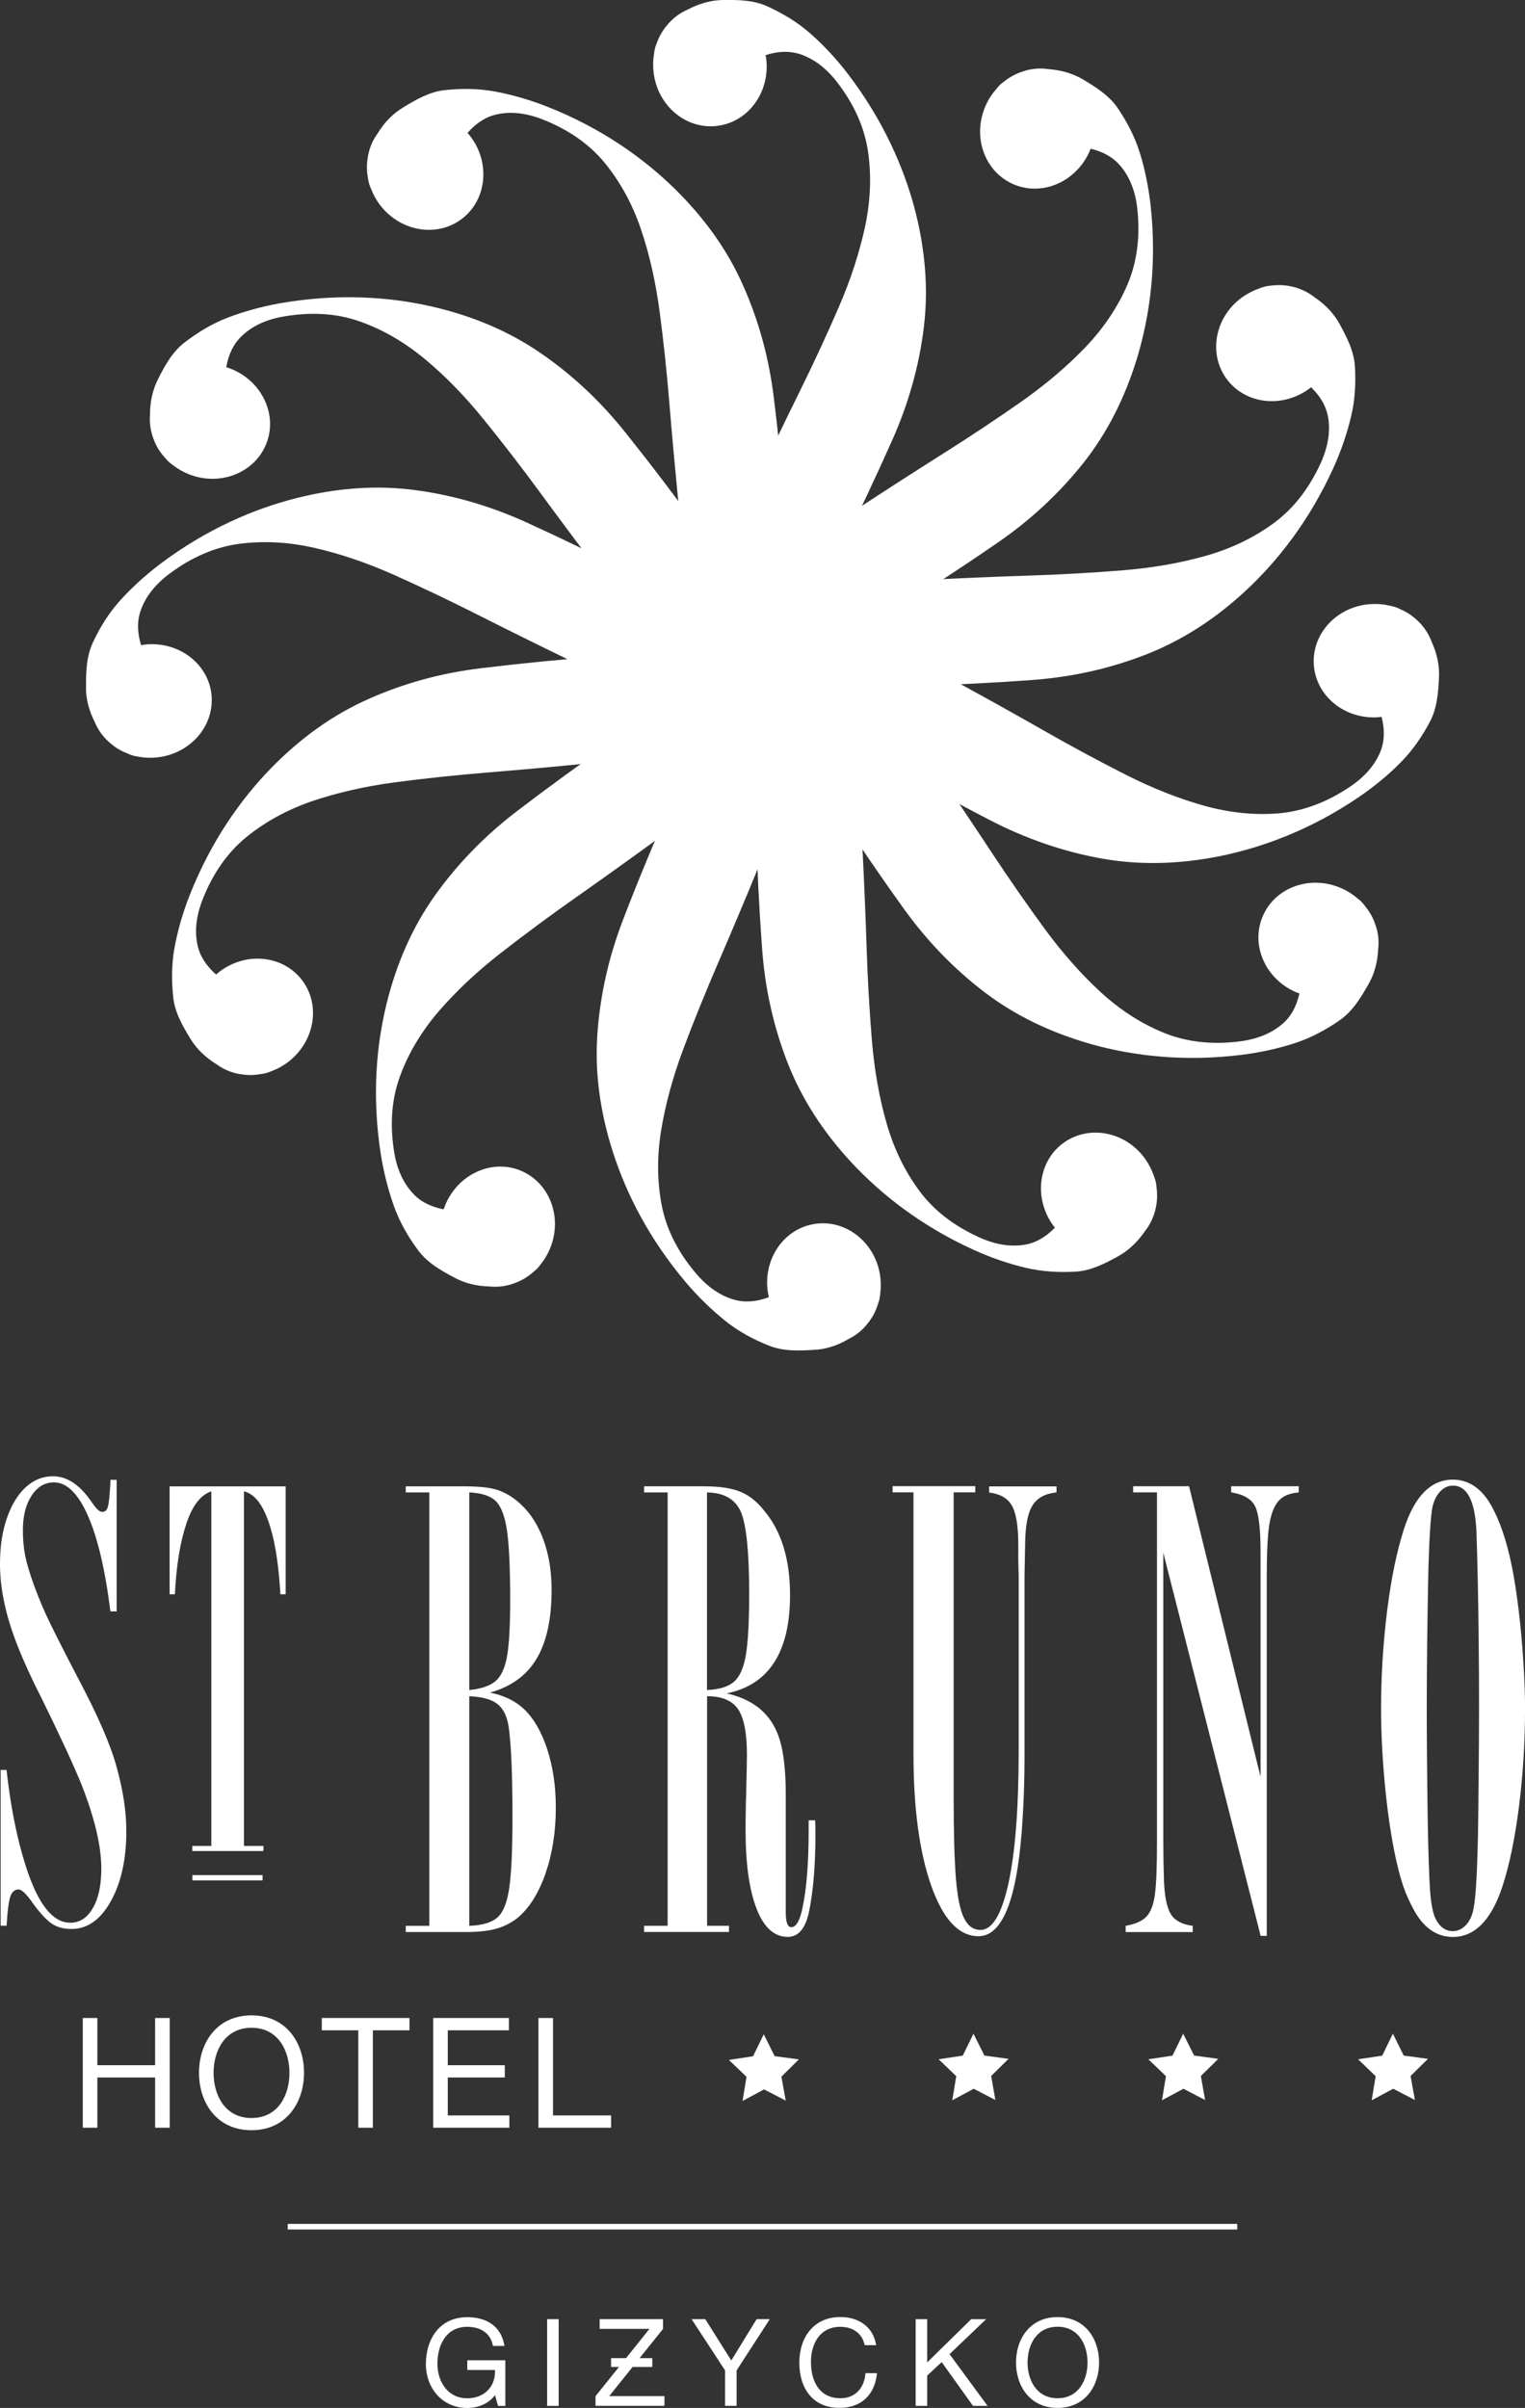 <?xml version="1.0" encoding="utf-8"?>
<!-- Generator: Adobe Illustrator 15.0.2, SVG Export Plug-In . SVG Version: 6.00 Build 0)  -->
<!DOCTYPE svg PUBLIC "-//W3C//DTD SVG 1.1//EN" "http://www.w3.org/Graphics/SVG/1.1/DTD/svg11.dtd">
<svg version="1.1" id="Warstwa_1" xmlns="http://www.w3.org/2000/svg" xmlns:xlink="http://www.w3.org/1999/xlink" x="0px" y="0px"
	 width="88.654px" height="140px" viewBox="0 0 88.654 140" enable-background="new 0 0 88.654 140" xml:space="preserve">
<rect x="0" y="0" width="88.654" height="140" fill="#333333" stroke="none"/>
<g>
	<g>
		<path fill="#FFFFFF" d="M49.351,77.839c0.346-0.17,0.654-0.399,0.913-0.687c0,0,0.005,0,0.005-0.006
			c0.101-0.104,0.188-0.219,0.275-0.336c0.219-0.295,0.385-0.627,0.494-0.99v-0.004c0.028-0.094,0.066-0.183,0.088-0.281
			c0.021-0.115,0.039-0.236,0.049-0.352c0.044-0.353,0.039-0.721-0.021-1.096c-0.324-1.918-2.046-3.229-3.843-2.919
			c-1.794,0.304-2.986,2.104-2.662,4.024c0.012,0.076,0.033,0.148,0.051,0.226c-0.728,0.274-1.397,0.323-2.02,0.147
			c-0.809-0.229-1.545-0.735-2.21-1.518c-1.055-1.236-1.721-2.559-1.997-3.943c-0.27-1.385-0.286-2.836-0.044-4.35
			c0.248-1.513,0.671-3.091,1.282-4.729c0.616-1.646,1.298-3.328,2.046-5.065c0.748-1.731,1.496-3.503,2.238-5.308
			c0.736-1.813,1.352-3.656,1.825-5.525c0.473-1.87,0.753-3.762,0.841-5.675c0.088-1.909-0.313-6.121-1.354-8.022
			c-1.038-1.908-1.736-2.492-1.736-2.492c0.406,4.185-0.754,8.914-1.645,11.217c-0.896,2.306-2.001,4.482-2.98,6.709
			c-0.979,2.228-1.887,4.422-2.717,6.588c-0.836,2.167-1.331,4.361-1.496,6.6c-0.166,2.239,0.133,4.543,0.893,6.913
			c0.758,2.37,2.071,5.03,4.289,7.644c0.688,0.804,1.474,1.567,2.266,2.201c0.792,0.631,1.655,1.082,2.502,1.418
			c0.841,0.346,1.771,0.308,2.617,0.254C47.993,78.457,48.68,78.236,49.351,77.839z"/>
		<path fill="#FFFFFF" d="M76.412,17.279c-0.304-0.242-0.645-0.418-1.007-0.533L75.4,16.74c-0.137-0.045-0.279-0.077-0.423-0.104
			c-0.356-0.072-0.73-0.078-1.105-0.027h-0.006c-0.101,0.016-0.192,0.016-0.286,0.043c-0.121,0.027-0.231,0.061-0.335,0.104
			c-0.335,0.116-0.665,0.275-0.979,0.489c-1.601,1.11-2.047,3.224-1.006,4.718c1.039,1.497,3.173,1.805,4.772,0.693
			c0.064-0.045,0.12-0.094,0.182-0.143c0.562,0.539,0.89,1.127,0.996,1.76c0.137,0.824-0.006,1.705-0.429,2.645
			c-0.678,1.484-1.583,2.646-2.717,3.486c-1.139,0.837-2.446,1.475-3.921,1.898c-1.474,0.422-3.084,0.709-4.827,0.852
			s-3.559,0.248-5.449,0.309c-1.892,0.061-3.807,0.143-5.759,0.242c-1.958,0.1-3.882,0.335-5.773,0.704
			c-1.891,0.368-3.728,0.924-5.487,1.659c-1.765,0.738-5.399,2.894-6.682,4.647c-1.275,1.755-1.513,2.634-1.513,2.634
			c3.613-2.149,8.388-3.123,10.851-3.293c2.463-0.177,4.905-0.1,7.342-0.166c2.431-0.065,4.806-0.182,7.115-0.352
			c2.314-0.165,4.521-0.655,6.604-1.463c2.096-0.809,4.055-2.057,5.874-3.75c1.819-1.699,3.673-4.02,5.087-7.143
			c0.434-0.963,0.791-1.996,1.022-2.986c0.237-0.984,0.27-1.963,0.219-2.871c-0.049-0.908-0.476-1.727-0.885-2.475
			C77.551,18.24,77.06,17.713,76.412,17.279z"/>
		<path fill="#FFFFFF" d="M12.624,61.902c0.312,0.226,0.659,0.385,1.033,0.484c0,0.004,0.005,0.004,0.005,0
			c0.138,0.043,0.28,0.066,0.425,0.082c0.362,0.055,0.729,0.043,1.109-0.027c0,0,0.006-0.006,0.006,0
			c0.1-0.018,0.193-0.028,0.286-0.057c0.115-0.033,0.226-0.076,0.33-0.121c0.331-0.125,0.654-0.302,0.952-0.533
			c1.54-1.193,1.887-3.322,0.775-4.762c-1.116-1.441-3.267-1.65-4.806-0.457c-0.062,0.049-0.115,0.1-0.177,0.149
			c-0.583-0.513-0.945-1.083-1.078-1.711c-0.181-0.82-0.076-1.71,0.298-2.662c0.599-1.519,1.445-2.722,2.541-3.619
			c1.095-0.89,2.369-1.589,3.821-2.089c1.452-0.489,3.046-0.857,4.778-1.089c1.738-0.229,3.542-0.423,5.428-0.577
			c1.88-0.154,3.794-0.325,5.735-0.521c1.947-0.199,3.86-0.529,5.735-0.986c1.869-0.461,3.679-1.109,5.4-1.928
			c1.727-0.82,5.251-3.152,6.445-4.967c1.192-1.814,1.379-2.705,1.379-2.705c-3.502,2.325-8.22,3.529-10.673,3.826
			c-2.452,0.292-4.895,0.342-7.325,0.521c-2.425,0.183-4.79,0.418-7.093,0.699c-2.306,0.279-4.478,0.873-6.528,1.787
			c-2.051,0.907-3.943,2.254-5.68,4.035c-1.733,1.787-3.464,4.196-4.724,7.385c-0.386,0.985-0.692,2.035-0.875,3.037
			c-0.182,0.994-0.17,1.973-0.078,2.875c0.095,0.907,0.562,1.705,1.008,2.432C11.435,60.991,11.952,61.49,12.624,61.902z"/>
		<path fill="#FFFFFF" d="M8.718,24.146c-0.027,0.385,0.017,0.771,0.127,1.133v0.006c0.039,0.138,0.094,0.275,0.148,0.406
			c0.143,0.342,0.346,0.649,0.604,0.93c0,0,0,0.005,0.005,0.005c0.066,0.071,0.121,0.147,0.198,0.214
			c0.087,0.083,0.181,0.154,0.275,0.221c0.28,0.215,0.599,0.396,0.957,0.533c1.819,0.688,3.816-0.132,4.465-1.837
			c0.648-1.698-0.304-3.64-2.123-4.333c-0.072-0.027-0.148-0.049-0.221-0.072c0.133-0.765,0.43-1.369,0.896-1.81
			c0.604-0.583,1.414-0.962,2.425-1.138c1.606-0.28,3.079-0.192,4.41,0.275c1.331,0.461,2.59,1.188,3.778,2.166
			c1.183,0.979,2.326,2.145,3.426,3.502c1.104,1.358,2.216,2.799,3.333,4.322c1.116,1.523,2.265,3.059,3.442,4.619
			c1.188,1.557,2.469,3.02,3.839,4.371c1.375,1.354,2.864,2.552,4.471,3.597c1.604,1.04,5.433,2.827,7.604,2.894
			c2.166,0.064,3.024-0.242,3.024-0.242c-3.817-1.766-7.309-5.158-8.842-7.094c-1.535-1.937-2.85-3.998-4.273-5.967
			c-1.424-1.975-2.864-3.867-4.312-5.681c-1.446-1.815-3.085-3.36-4.934-4.629c-1.848-1.276-3.986-2.185-6.411-2.733
			c-2.426-0.545-5.39-0.76-8.761-0.17c-1.039,0.186-2.094,0.473-3.046,0.84c-0.946,0.363-1.771,0.887-2.492,1.437
			c-0.72,0.555-1.158,1.368-1.545,2.133C8.873,22.667,8.718,23.366,8.718,24.146z"/>
		<path fill="#FFFFFF" d="M80.118,55.188c0.043-0.383,0.021-0.769-0.073-1.138c0,0,0-0.01,0-0.004
			c-0.038-0.144-0.083-0.28-0.137-0.414c-0.125-0.346-0.313-0.659-0.557-0.957c0,0,0,0-0.004-0.005
			c-0.064-0.076-0.116-0.154-0.188-0.225c-0.082-0.088-0.177-0.166-0.266-0.231c-0.268-0.229-0.582-0.429-0.928-0.577
			c-1.78-0.781-3.821-0.061-4.547,1.611c-0.732,1.667,0.121,3.652,1.908,4.434c0.07,0.025,0.143,0.055,0.214,0.075
			c-0.171,0.765-0.495,1.354-0.984,1.771c-0.631,0.545-1.457,0.886-2.479,1.019c-1.617,0.204-3.085,0.038-4.395-0.489
			c-1.314-0.533-2.536-1.314-3.668-2.349c-1.133-1.04-2.216-2.259-3.255-3.667c-1.033-1.413-2.074-2.909-3.112-4.48
			c-1.04-1.578-2.104-3.168-3.211-4.785c-1.111-1.611-2.315-3.133-3.619-4.559c-1.303-1.419-2.737-2.689-4.282-3.811
			c-1.553-1.122-5.291-3.09-7.452-3.266c-2.161-0.17-3.035,0.092-3.035,0.092c3.724,1.953,7.045,5.517,8.479,7.523
			c1.437,2.012,2.651,4.129,3.977,6.169c1.326,2.035,2.667,4.003,4.02,5.884c1.354,1.887,2.92,3.51,4.696,4.867
			c1.782,1.363,3.877,2.375,6.27,3.047c2.402,0.666,5.35,1.028,8.75,0.6c1.045-0.137,2.115-0.369,3.079-0.688
			c0.961-0.32,1.815-0.798,2.559-1.314c0.746-0.516,1.225-1.309,1.647-2.045C79.887,56.663,80.08,55.971,80.118,55.188z"/>
		<path fill="#FFFFFF" d="M39.975,0.557c-0.353,0.154-0.672,0.368-0.947,0.639L39.023,1.2c-0.104,0.104-0.203,0.209-0.292,0.325
			c-0.234,0.285-0.413,0.604-0.544,0.968v0.005c-0.033,0.093-0.077,0.182-0.099,0.273c-0.033,0.121-0.055,0.237-0.066,0.347
			c-0.06,0.353-0.07,0.721-0.026,1.095c0.23,1.936,1.881,3.327,3.689,3.107c1.811-0.215,3.085-1.952,2.86-3.889
			c-0.012-0.076-0.027-0.154-0.038-0.225c0.742-0.243,1.413-0.253,2.022-0.051c0.792,0.271,1.508,0.81,2.135,1.623
			c0.995,1.291,1.594,2.64,1.798,4.037c0.203,1.396,0.148,2.848-0.17,4.35c-0.325,1.501-0.825,3.059-1.519,4.664
			c-0.692,1.605-1.457,3.255-2.293,4.949c-0.836,1.693-1.666,3.426-2.497,5.191c-0.831,1.775-1.533,3.584-2.095,5.426
			c-0.567,1.842-0.935,3.724-1.117,5.627c-0.182,1.901,0.013,6.125,0.957,8.078c0.946,1.951,1.617,2.573,1.617,2.573
			c-0.198-4.202,1.188-8.87,2.193-11.12c1.007-2.254,2.222-4.377,3.306-6.555c1.088-2.172,2.1-4.322,3.041-6.445
			c0.939-2.121,1.551-4.293,1.82-6.516c0.274-2.229,0.088-4.542-0.543-6.945c-0.646-2.402-1.826-5.13-3.911-7.847
			c-0.644-0.836-1.391-1.638-2.156-2.31c-0.764-0.672-1.604-1.156-2.43-1.541c-0.83-0.396-1.753-0.402-2.606-0.396
			C41.362,0.007,40.669,0.193,39.975,0.557z"/>
	</g>
	<g>
		<path fill="#FFFFFF" d="M28.499,74.798c0.384,0.04,0.77,0,1.138-0.104h0.005c0.137-0.037,0.275-0.088,0.407-0.143
			c0.341-0.137,0.655-0.335,0.939-0.582l0.007-0.007c0.071-0.065,0.147-0.12,0.22-0.192c0.083-0.088,0.16-0.183,0.225-0.273
			c0.221-0.275,0.413-0.596,0.551-0.946c0.726-1.803-0.056-3.815-1.743-4.499c-1.688-0.683-3.646,0.236-4.377,2.039
			c-0.028,0.071-0.05,0.145-0.078,0.221c-0.765-0.149-1.363-0.457-1.792-0.931c-0.571-0.616-0.936-1.435-1.095-2.446
			c-0.252-1.61-0.131-3.08,0.363-4.406c0.489-1.318,1.237-2.567,2.238-3.733c1.006-1.159,2.188-2.282,3.569-3.358
			c1.38-1.078,2.842-2.162,4.388-3.25c1.545-1.084,3.102-2.201,4.685-3.354c1.579-1.155,3.063-2.409,4.444-3.756
			c1.374-1.347,2.611-2.815,3.677-4.399c1.073-1.584,2.933-5.378,3.042-7.544c0.109-2.167-0.182-3.03-0.182-3.03
			c-1.842,3.778-5.301,7.205-7.265,8.705c-1.964,1.496-4.048,2.771-6.05,4.157c-1.996,1.386-3.921,2.787-5.763,4.196
			c-1.842,1.406-3.42,3.025-4.724,4.839c-1.31,1.827-2.261,3.942-2.854,6.356c-0.593,2.416-0.863,5.373-0.335,8.76
			c0.165,1.039,0.436,2.105,0.78,3.058c0.347,0.952,0.847,1.788,1.392,2.521c0.539,0.729,1.348,1.188,2.102,1.582
			C27.014,74.611,27.718,74.781,28.499,74.798z"/>
		<path fill="#FFFFFF" d="M83.23,37.322c-0.133-0.362-0.331-0.692-0.578-0.984l-0.004-0.006c-0.1-0.109-0.198-0.214-0.309-0.309
			c-0.271-0.252-0.583-0.451-0.93-0.599c0,0-0.006,0-0.006-0.005c-0.087-0.039-0.171-0.088-0.264-0.115
			c-0.116-0.039-0.23-0.066-0.346-0.089c-0.348-0.083-0.71-0.116-1.089-0.093c-1.941,0.109-3.432,1.677-3.329,3.497
			c0.105,1.819,1.766,3.2,3.713,3.085c0.077-0.006,0.155-0.018,0.229-0.027c0.193,0.754,0.173,1.424-0.07,2.024
			c-0.313,0.774-0.897,1.45-1.748,2.028c-1.354,0.914-2.734,1.43-4.144,1.557c-1.406,0.121-2.853-0.027-4.332-0.434
			c-1.479-0.414-3.003-1.013-4.559-1.799c-1.562-0.793-3.162-1.65-4.806-2.59c-1.639-0.936-3.315-1.869-5.031-2.805
			c-1.721-0.936-3.481-1.743-5.29-2.419c-1.804-0.671-3.657-1.161-5.548-1.458c-1.887-0.297-6.116-0.357-8.123,0.467
			c-2.007,0.825-2.667,1.457-2.667,1.457c4.201,0.055,8.782,1.723,10.972,2.859c2.188,1.144,4.233,2.479,6.339,3.701
			c2.106,1.215,4.191,2.359,6.253,3.426c2.062,1.066,4.195,1.804,6.396,2.209c2.211,0.408,4.532,0.363,6.967-0.125
			c2.443-0.502,5.236-1.508,8.068-3.432c0.868-0.595,1.721-1.287,2.431-2.014c0.715-0.721,1.253-1.527,1.683-2.331
			c0.437-0.798,0.5-1.722,0.544-2.567C83.693,38.736,83.555,38.033,83.23,37.322z"/>
		<path fill="#FFFFFF" d="M5.519,42.002c0.148,0.357,0.362,0.676,0.627,0.957l0.005,0.006c0.101,0.104,0.204,0.203,0.319,0.291
			c0.281,0.236,0.599,0.424,0.957,0.557c0,0,0.005,0,0.005,0.006c0.088,0.031,0.176,0.076,0.274,0.104
			c0.115,0.033,0.23,0.057,0.347,0.072c0.346,0.066,0.714,0.082,1.089,0.039c1.937-0.209,3.344-1.848,3.151-3.657
			s-1.925-3.106-3.86-2.903c-0.077,0.006-0.147,0.022-0.229,0.039C7.972,36.77,7.966,36.1,8.181,35.493
			c0.275-0.792,0.825-1.496,1.646-2.117c1.302-0.979,2.654-1.562,4.052-1.754c1.401-0.187,2.849-0.116,4.35,0.22
			c1.497,0.336,3.046,0.858,4.642,1.567c1.6,0.715,3.243,1.495,4.933,2.349c1.683,0.852,3.404,1.704,5.163,2.557
			c1.765,0.848,3.562,1.567,5.406,2.156c1.838,0.582,3.713,0.979,5.614,1.176c1.903,0.205,6.126,0.056,8.09-0.862
			c1.964-0.925,2.591-1.584,2.591-1.584c-4.202,0.155-8.854-1.286-11.098-2.32c-2.244-1.028-4.351-2.271-6.511-3.382
			c-2.167-1.111-4.306-2.145-6.418-3.111c-2.112-0.963-4.272-1.596-6.494-1.892c-2.228-0.298-4.543-0.138-6.951,0.474
			c-2.414,0.615-5.151,1.764-7.886,3.82c-0.841,0.639-1.655,1.375-2.332,2.128c-0.676,0.754-1.182,1.59-1.565,2.41
			c-0.396,0.819-0.413,1.748-0.413,2.601C4.984,40.611,5.166,41.311,5.519,42.002z"/>
		<path fill="#FFFFFF" d="M21.933,7.788C21.707,8.1,21.542,8.447,21.449,8.82v0.006c-0.038,0.138-0.066,0.281-0.083,0.423
			c-0.056,0.362-0.045,0.731,0.026,1.11v0.006c0.018,0.094,0.028,0.188,0.056,0.287c0.032,0.115,0.076,0.225,0.126,0.334
			c0.126,0.33,0.303,0.654,0.533,0.953c1.193,1.539,3.321,1.886,4.763,0.77c1.439-1.111,1.645-3.268,0.457-4.807
			c-0.05-0.061-0.1-0.115-0.148-0.176c0.512-0.582,1.083-0.945,1.71-1.078c0.818-0.18,1.71-0.076,2.661,0.297
			c1.518,0.601,2.723,1.447,3.619,2.541c0.891,1.095,1.589,2.371,2.084,3.822s0.857,3.047,1.089,4.778
			c0.231,1.737,0.423,3.546,0.577,5.429c0.153,1.879,0.331,3.787,0.521,5.734c0.198,1.945,0.528,3.859,0.99,5.734
			c0.462,1.871,1.106,3.674,1.931,5.4c0.825,1.727,3.156,5.252,4.972,6.445c1.813,1.193,2.706,1.38,2.706,1.38
			c-2.327-3.503-3.531-8.222-3.828-10.673c-0.297-2.453-0.34-4.895-0.522-7.32c-0.188-2.424-0.418-4.789-0.705-7.093
			c-0.279-2.304-0.874-4.476-1.787-6.526c-0.906-2.058-2.254-3.943-4.035-5.682c-1.787-1.732-4.195-3.471-7.379-4.723
			c-0.984-0.387-2.041-0.693-3.036-0.875s-1.976-0.172-2.875-0.078c-0.908,0.095-1.706,0.562-2.432,1.008
			C22.841,6.6,22.34,7.117,21.933,7.788z"/>
		<path fill="#FFFFFF" d="M66.563,71.576c0.242-0.303,0.418-0.643,0.534-1.006l0.005-0.006c0.044-0.137,0.078-0.281,0.105-0.424
			c0.07-0.361,0.077-0.731,0.026-1.111c0,0,0,0,0-0.006c-0.011-0.1-0.017-0.193-0.039-0.293c-0.027-0.113-0.064-0.229-0.104-0.334
			c-0.116-0.342-0.275-0.664-0.49-0.979c-1.11-1.6-3.222-2.045-4.724-1.006c-1.497,1.04-1.804,3.179-0.693,4.779
			c0.044,0.066,0.093,0.121,0.144,0.183c-0.539,0.562-1.127,0.892-1.76,0.996c-0.823,0.137-1.711-0.007-2.646-0.431
			c-1.485-0.676-2.651-1.578-3.486-2.717c-0.842-1.139-1.474-2.447-1.896-3.92c-0.423-1.475-0.709-3.084-0.854-4.828
			c-0.143-1.744-0.248-3.558-0.308-5.451c-0.061-1.885-0.144-3.805-0.241-5.756c-0.099-1.951-0.337-3.883-0.705-5.774
			s-0.923-3.722-1.661-5.487c-0.736-1.766-2.892-5.4-4.646-6.682c-1.754-1.275-2.634-1.508-2.634-1.508
			c2.149,3.613,3.122,8.387,3.294,10.85c0.17,2.464,0.099,4.906,0.165,7.342c0.064,2.43,0.182,4.807,0.352,7.12
			c0.166,2.315,0.655,4.517,1.463,6.606c0.81,2.095,2.057,4.052,3.75,5.871c1.699,1.822,4.021,3.676,7.145,5.088
			c0.962,0.436,2.001,0.791,2.984,1.022c0.984,0.229,1.963,0.271,2.871,0.222c0.913-0.053,1.731-0.479,2.474-0.888
			C65.6,72.71,66.123,72.221,66.563,71.576z"/>
		<path fill="#FFFFFF" d="M60.916,4.016c-0.386-0.056-0.766-0.039-1.139,0.049h-0.006c-0.143,0.033-0.28,0.078-0.418,0.127
			c-0.347,0.121-0.671,0.302-0.967,0.539c-0.006,0-0.006,0-0.006,0.004c-0.077,0.062-0.16,0.111-0.23,0.183
			C58.062,5,57.985,5.087,57.913,5.182c-0.235,0.27-0.438,0.571-0.594,0.918c-0.812,1.764-0.132,3.815,1.524,4.58
			c1.656,0.766,3.651-0.05,4.471-1.82c0.033-0.071,0.062-0.143,0.088-0.213c0.76,0.181,1.336,0.521,1.748,1.017
			c0.534,0.644,0.864,1.479,0.969,2.497c0.172,1.623-0.021,3.085-0.576,4.383c-0.557,1.298-1.364,2.507-2.419,3.619
			c-1.062,1.111-2.305,2.171-3.734,3.178c-1.431,1.001-2.943,2.012-4.543,3.02C53.25,27.37,51.633,28.409,50,29.48
			c-1.633,1.078-3.18,2.256-4.625,3.531c-1.441,1.276-2.745,2.684-3.894,4.213c-1.148,1.528-3.189,5.229-3.411,7.385
			c-0.214,2.16,0.034,3.035,0.034,3.035c2.023-3.686,5.653-6.94,7.688-8.336c2.039-1.397,4.18-2.568,6.247-3.855
			c2.062-1.287,4.053-2.584,5.96-3.904c1.914-1.314,3.562-2.854,4.961-4.604c1.396-1.758,2.453-3.826,3.167-6.207
			c0.709-2.387,1.133-5.329,0.769-8.732c-0.114-1.05-0.325-2.128-0.626-3.096c-0.297-0.969-0.759-1.826-1.265-2.584
			c-0.5-0.758-1.287-1.249-2.014-1.688C62.384,4.273,61.696,4.07,60.916,4.016z"/>
	</g>
</g>
<g>
	<path fill="#FFFFFF" d="M6.781,86.038v7.649H6.418c-0.303-2.431-0.743-4.289-1.31-5.57c-0.57-1.285-1.226-1.932-1.974-1.932
		c-0.534,0-0.969,0.26-1.303,0.782c-0.336,0.521-0.501,1.183-0.501,1.995c0,0.533,0.044,1.023,0.132,1.475
		c0.087,0.449,0.264,1.035,0.521,1.75c0.26,0.715,0.557,1.418,0.886,2.1c0.33,0.682,0.891,1.794,1.688,3.32
		c1.138,2.151,1.88,3.86,2.222,5.127c0.38,1.369,0.565,2.604,0.565,3.723c0,1.645-0.302,3.007-0.901,4.079
		c-0.6,1.079-1.363,1.616-2.287,1.616c-0.457,0-0.842-0.104-1.149-0.312s-0.688-0.615-1.127-1.227
		c-0.354-0.504-0.621-0.758-0.797-0.758c-0.227,0-0.392,0.137-0.484,0.418c-0.093,0.273-0.165,0.84-0.215,1.688H0.038v-9.059H0.38
		c0.23,2.102,0.599,3.972,1.121,5.604c0.699,2.188,1.557,3.283,2.585,3.283c0.544,0,0.983-0.281,1.309-0.848
		c0.331-0.562,0.495-1.33,0.495-2.303c0-1.281-0.374-2.884-1.122-4.809c-0.479-1.188-1.253-2.857-2.314-5.016
		c-0.595-1.166-1.072-2.209-1.436-3.133c-0.363-0.926-0.622-1.771-0.774-2.535C0.077,92.38,0,91.639,0,90.917
		c0-1,0.132-1.88,0.4-2.649c0.265-0.766,0.627-1.363,1.09-1.795c0.462-0.429,0.989-0.642,1.589-0.642
		c0.77,0,1.479,0.438,2.128,1.331l0.302,0.417c0.165,0.215,0.308,0.323,0.435,0.323c0.165,0,0.275-0.104,0.33-0.312
		c0.062-0.207,0.104-0.665,0.144-1.38v-0.17H6.78L6.781,86.038L6.781,86.038z"/>
	<path fill="#FFFFFF" d="M16.607,86.418v6.275H16.3l-0.017-0.281c-0.115-1.723-0.347-3.07-0.709-4.041
		c-0.357-0.977-0.819-1.529-1.392-1.662v20.615h1.132v0.297H11.18v-0.297h1.105V86.709c-0.611,0.197-1.096,0.818-1.447,1.865
		c-0.363,1.076-0.588,2.445-0.671,4.117H9.86v-6.273H16.607L16.607,86.418z"/>
	<g>
		<path fill="#FFFFFF" d="M28.48,98.411c0.797,0.149,1.457,0.469,1.975,0.95c0.565,0.535,1.022,1.312,1.357,2.339
			c0.336,1.03,0.5,2.153,0.5,3.399c0,1.399-0.203,2.688-0.604,3.842c-0.407,1.16-0.956,2.022-1.649,2.59
			c-0.38,0.293-0.797,0.494-1.244,0.615c-0.45,0.123-1.027,0.183-1.736,0.183h-3.492v-0.36h1.37V86.771h-1.37v-0.356h3.359
			c0.825,0,1.447,0.06,1.869,0.181c0.424,0.12,0.841,0.346,1.244,0.67c0.428,0.357,0.797,0.787,1.088,1.299
			c0.297,0.511,0.528,1.101,0.683,1.754c0.159,0.66,0.236,1.369,0.236,2.129c0,1.693-0.292,3.029-0.875,3.996
			C30.614,97.416,29.705,98.068,28.48,98.411z M27.281,86.771v11.487c0.683-0.065,1.188-0.237,1.52-0.512
			c0.33-0.276,0.555-0.765,0.676-1.453s0.182-1.769,0.182-3.239c0-1.848-0.062-3.195-0.182-4.041
			c-0.121-0.847-0.341-1.424-0.654-1.738C28.502,86.969,27.99,86.799,27.281,86.771z M27.281,98.621v13.348
			c0.761-0.029,1.31-0.189,1.646-0.496c0.336-0.304,0.561-0.882,0.682-1.736c0.121-0.854,0.183-2.219,0.183-4.092
			c0-2.402-0.072-4.125-0.209-5.164c-0.088-0.66-0.31-1.127-0.655-1.401C28.578,98.803,28.029,98.648,27.281,98.621z"/>
		<path fill="#FFFFFF" d="M37.438,86.414h2.98h0.479c0.912,0,1.621,0.104,2.133,0.312c0.513,0.209,0.979,0.576,1.397,1.108
			c1,1.188,1.501,2.822,1.501,4.901c0,3.313-1.226,5.224-3.685,5.72c1.469,0.329,2.447,1.092,2.942,2.297
			c0.33,0.788,0.494,1.978,0.494,3.569v6.873c0,0.572,0.105,0.853,0.325,0.853c0.28,0,0.495-0.374,0.648-1.12
			c0.242-1.139,0.357-2.629,0.357-4.468v-0.625h0.379c0.011,0.241,0.016,0.511,0.016,0.819c0,1.748-0.12,3.223-0.356,4.42
			c-0.203,1.029-0.621,1.539-1.253,1.539c-0.786,0-1.392-0.549-1.815-1.645c-0.423-1.093-0.638-2.621-0.638-4.586
			c0-0.33,0.006-0.808,0.018-1.441c0-0.162,0.006-0.312,0.012-0.443c0.006-0.131,0.011-0.307,0.011-0.521
			c0.021-0.886,0.039-1.539,0.039-1.959c0-1.254-0.172-2.133-0.511-2.639c-0.342-0.506-0.947-0.759-1.805-0.759v13.347h1.274v0.361
			h-4.938v-0.361h1.37V86.77h-1.37v-0.355H37.438z M41.1,86.771v11.487c0.709-0.028,1.231-0.188,1.567-0.479
			s0.566-0.809,0.693-1.555c0.125-0.748,0.193-1.931,0.193-3.554c0-2.403-0.16-3.985-0.474-4.746
			C42.76,87.171,42.101,86.786,41.1,86.771z"/>
		<path fill="#FFFFFF" d="M61.419,86.414v0.355c-0.649,0.067-1.111,0.312-1.386,0.744c-0.275,0.426-0.425,1.153-0.436,2.182
			l-0.021,1.062L59.56,91.57v10.389c0,1.621-0.055,3.162-0.17,4.613c-0.318,3.998-1.155,6-2.508,6c-1.138,0-2.051-0.975-2.743-2.926
			c-0.688-1.946-1.035-4.504-1.035-7.672V86.766H51.89v-0.359h4.807v0.359H55.44v17.772c0,2.04,0.044,3.603,0.132,4.69
			c0.089,1.088,0.249,1.856,0.474,2.301c0.226,0.453,0.544,0.678,0.951,0.678c0.698,0,1.236-0.911,1.634-2.732
			c0.391-1.82,0.588-4.359,0.588-7.609v-10.25l-0.022-0.93V89.68c-0.011-1.041-0.143-1.767-0.39-2.173
			c-0.248-0.413-0.681-0.653-1.304-0.731V86.42h3.916L61.419,86.414L61.419,86.414z"/>
		<path fill="#FFFFFF" d="M75.501,86.414v0.355c-0.407,0.039-0.727,0.137-0.957,0.303c-0.235,0.166-0.417,0.424-0.55,0.771
			c-0.132,0.346-0.226,0.807-0.274,1.385s-0.078,1.365-0.078,2.365v20.961h-0.355l-5.659-22.275v16.807
			c0,0.697,0.012,1.462,0.039,2.297c0.039,0.913,0.176,1.551,0.406,1.92c0.236,0.369,0.653,0.588,1.265,0.666v0.361h-3.898v-0.361
			c0.556-0.101,0.957-0.275,1.204-0.533c0.247-0.254,0.412-0.683,0.494-1.281c0.082-0.602,0.121-1.611,0.121-3.03V86.768h-1.385
			V86.41h3.25l4.157,16.896V91.574v-1.348c0-1.33-0.104-2.211-0.313-2.641c-0.208-0.428-0.671-0.703-1.396-0.818V86.41h3.933v0.004
			H75.501z"/>
		<path fill="#FFFFFF" d="M88.656,99.324c0,1.936-0.115,3.844-0.352,5.714c-0.239,1.875-0.562,3.438-0.979,4.69
			c-0.645,1.924-1.601,2.887-2.864,2.887c-0.897,0-1.634-0.479-2.2-1.446c-0.292-0.517-0.527-1.039-0.705-1.562
			c-0.175-0.527-0.345-1.197-0.511-2.023c-0.226-1.154-0.411-2.475-0.549-3.959s-0.209-2.921-0.209-4.301
			c0-1.924,0.121-3.832,0.357-5.719c0.241-1.887,0.566-3.447,0.968-4.69c0.621-1.925,1.566-2.888,2.85-2.888
			c0.895,0,1.632,0.482,2.198,1.447c0.532,0.936,0.939,2.139,1.232,3.606c0.137,0.672,0.269,1.513,0.391,2.519
			c0.121,1.006,0.215,2.019,0.274,3.029C88.627,97.643,88.656,98.539,88.656,99.324z M85.982,99.324
			c0-1.303-0.004-2.635-0.021-3.985c-0.026-2.497-0.07-4.608-0.131-6.342c-0.088-1.748-0.544-2.622-1.362-2.622
			c-0.281,0-0.529,0.113-0.744,0.34s-0.368,0.54-0.456,0.93c-0.099,0.558-0.176,1.742-0.23,3.553
			c-0.065,3.129-0.095,5.836-0.095,8.127c0,1.683,0.018,3.904,0.058,6.664c0.037,1.859,0.082,3.156,0.131,3.885
			c0.049,0.725,0.144,1.258,0.287,1.605c0.241,0.531,0.588,0.797,1.044,0.797c0.273,0,0.526-0.115,0.748-0.342
			c0.219-0.23,0.368-0.539,0.445-0.93c0.115-0.544,0.196-1.729,0.246-3.551c0.028-1.062,0.045-2.438,0.056-4.12
			C85.971,101.975,85.982,100.645,85.982,99.324z"/>
	</g>
	<rect x="11.185" y="109.02" fill="#FFFFFF" width="4.08" height="0.309"/>
</g>
<g>
	<polygon fill="#FFFFFF" points="82.254,122.096 80.994,121.441 79.741,122.111 79.973,120.71 78.949,119.727 80.353,119.516 
		80.974,118.24 81.604,119.512 83.013,119.703 82.002,120.699 	"/>
	<polygon fill="#FFFFFF" points="70.056,122.096 68.799,121.441 67.55,122.111 67.781,120.71 66.758,119.727 68.161,119.516 
		68.782,118.24 69.419,119.512 70.823,119.703 69.811,120.699 	"/>
	<polygon fill="#FFFFFF" points="57.865,122.096 56.607,121.441 55.359,122.111 55.59,120.71 54.566,119.727 55.969,119.516 
		56.591,118.24 57.228,119.512 58.631,119.703 57.619,120.699 	"/>
	<polygon fill="#FFFFFF" points="45.675,122.129 44.416,121.48 43.168,122.15 43.398,120.748 42.375,119.766 43.778,119.551 
		44.4,118.273 45.032,119.545 46.44,119.734 45.427,120.738 	"/>
</g>
<g>
	<path fill="#FFFFFF" d="M4.812,117.328h0.847v2.744h3.359v-2.744h0.848v6.379H9.019v-2.92H5.659v2.92H4.812V117.328z"/>
	<path fill="#FFFFFF" d="M14.622,117.175c2.028,0,3.052,1.604,3.052,3.339c0,1.729-1.029,3.338-3.052,3.338
		c-2.029,0-3.053-1.607-3.053-3.338C11.57,118.779,12.599,117.175,14.622,117.175z M14.622,123.143c1.557,0,2.205-1.343,2.205-2.625
		c0-1.287-0.654-2.623-2.205-2.623c-1.552,0-2.206,1.342-2.206,2.623C12.417,121.8,13.071,123.143,14.622,123.143z"/>
	<path fill="#FFFFFF" d="M20.83,118.043h-2.123v-0.715h5.098v0.715h-2.128v5.664H20.83V118.043z"/>
	<path fill="#FFFFFF" d="M25.18,117.328h4.404v0.715h-3.552v2.029h3.315v0.715h-3.315v2.205h3.579v0.715h-4.427v-6.379H25.18
		L25.18,117.328z"/>
	<path fill="#FFFFFF" d="M31.301,117.328h0.847v5.664h3.376v0.715h-4.223V117.328z"/>
</g>
<g>
	<path fill="#FFFFFF" d="M28.777,139.254C28.392,139.779,27.754,140,27.16,140c-1.508,0-2.403-1.227-2.403-2.541
		c0-1.468,0.803-2.736,2.403-2.736c1.1,0,1.974,0.493,2.167,1.672h-0.672c-0.132-0.767-0.747-1.113-1.495-1.113
		c-1.222,0-1.732,1.062-1.732,2.143c0,1.051,0.605,2.012,1.732,2.012c1.039,0,1.66-0.727,1.616-1.645h-1.61v-0.564h2.211v2.654
		h-0.424L28.777,139.254z"/>
	<path fill="#FFFFFF" d="M31.806,134.838h0.671v5.042h-0.671V134.838z"/>
	<path fill="#FFFFFF" d="M34.622,139.312l3.135-3.91h-2.898v-0.564h3.686v0.564l-3.129,3.91h3.211v0.566h-4.008v-0.566H34.622z"/>
	<path fill="#FFFFFF" d="M42.822,137.816v2.062H42.15v-2.062l-1.945-2.979H41l1.512,2.402l1.475-2.402h0.765L42.822,137.816z"/>
	<path fill="#FFFFFF" d="M50.267,136.354c-0.144-0.709-0.709-1.072-1.413-1.072c-1.199,0-1.71,0.992-1.71,2.043
		c0,1.148,0.505,2.109,1.716,2.109c0.886,0,1.392-0.621,1.452-1.457h0.671c-0.126,1.262-0.913,2.019-2.183,2.019
		c-1.568,0-2.332-1.158-2.332-2.628c0-1.463,0.83-2.655,2.386-2.655c1.05,0,1.919,0.565,2.079,1.638h-0.666V136.354L50.267,136.354z
		"/>
	<path fill="#FFFFFF" d="M53.231,134.838h0.671v2.514l2.558-2.514h0.869l-2.128,2.033l2.21,3.009h-0.847l-1.82-2.545l-0.842,0.78
		v1.765h-0.671V134.838z"/>
	<path fill="#FFFFFF" d="M61.479,134.717c1.605,0,2.415,1.271,2.415,2.639c0,1.371-0.812,2.641-2.415,2.641
		c-1.602,0-2.414-1.27-2.414-2.641C59.065,135.986,59.879,134.717,61.479,134.717z M61.479,139.434c1.232,0,1.743-1.062,1.743-2.076
		c0-1.02-0.517-2.08-1.743-2.08s-1.743,1.062-1.743,2.08C59.736,138.372,60.252,139.434,61.479,139.434z"/>
</g>
<g>
	<path fill="#FFFFFF" d="M35.524,137.104h2.398v0.512h-2.398V137.104z"/>
</g>
<g>
	<polygon fill="#FFFFFF" points="16.728,129.624 16.728,129.3 71.927,129.3 71.927,129.624 	"/>
</g>
</svg>
